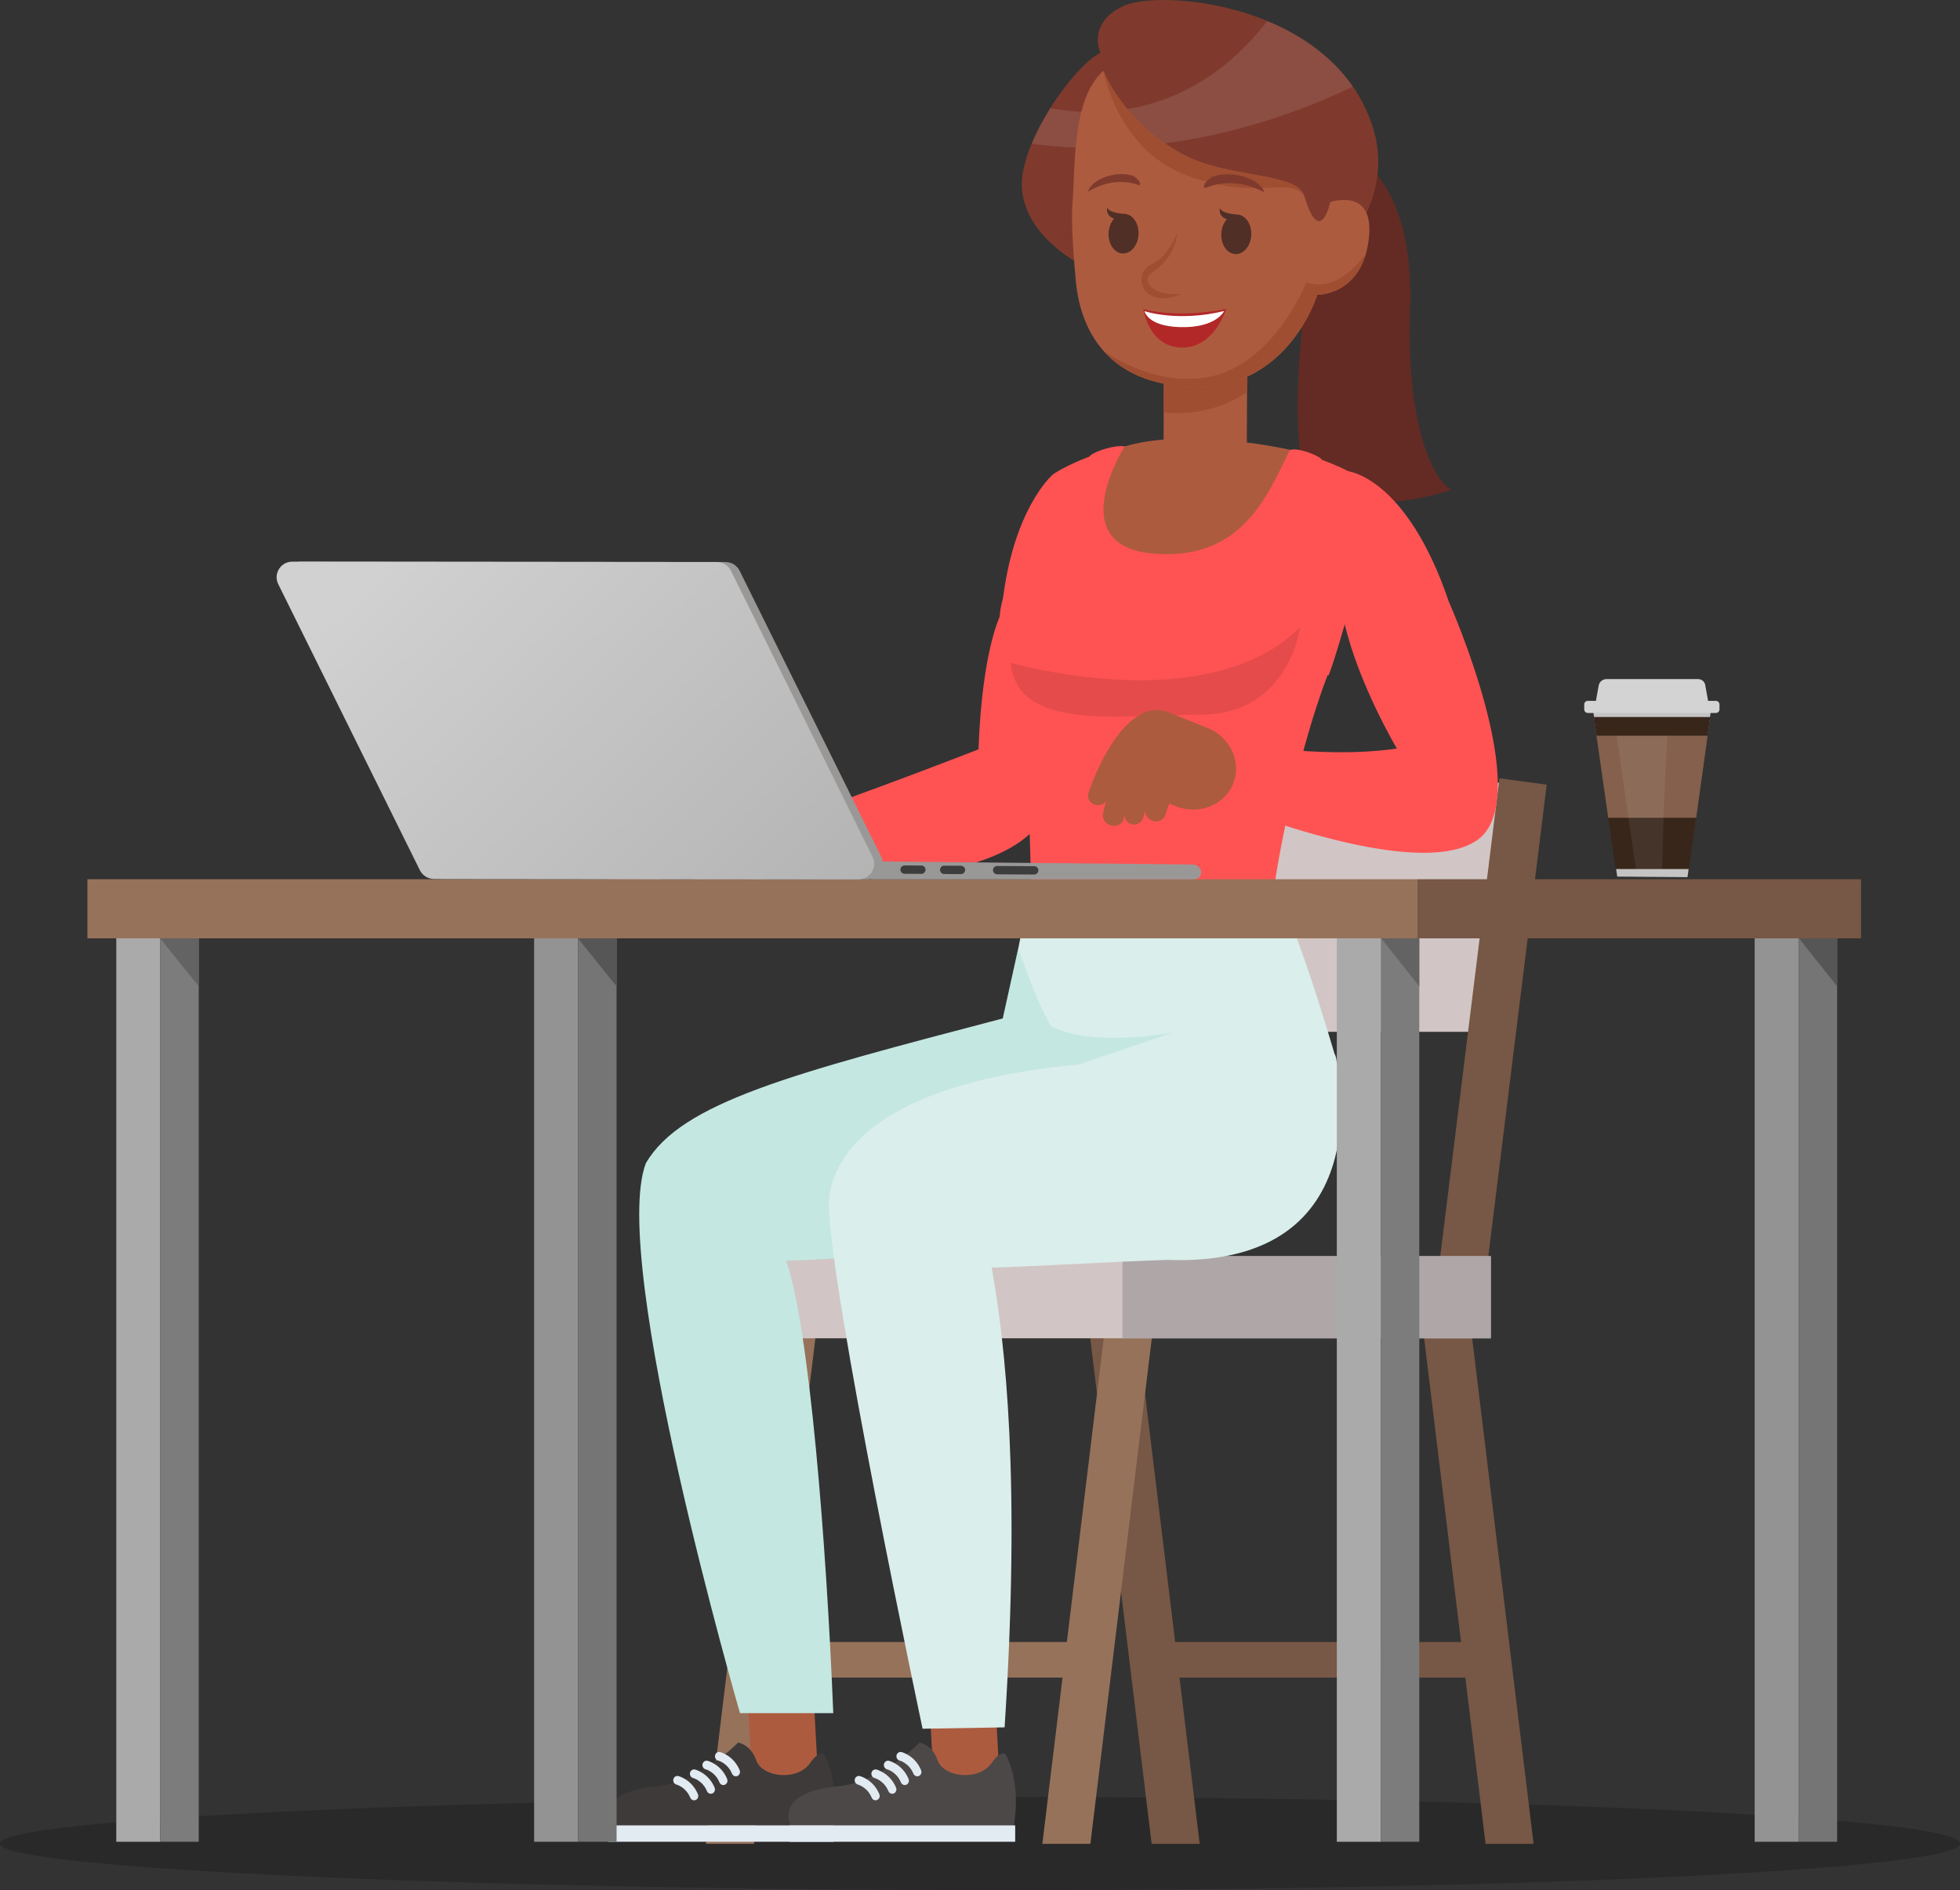 <svg width="253" height="244" viewBox="0 0 253 244" fill="none" xmlns="http://www.w3.org/2000/svg">
<rect x="0" y="0" width="253" height="244" fill="#333333" stroke="none"/>
<g clip-path="url(#clip0_105_2093)">
<path opacity="0.2" d="M0 237.994C0 241.311 61.721 244 129.777 244C197.834 244 253 241.311 253 237.994C253 234.677 197.832 231.988 129.777 231.988C61.722 231.988 0 234.677 0 237.994Z" fill="black"/>
<path d="M138.362 166.695L144.463 167.526L152.663 101.3L146.562 100.471L138.362 166.695Z" fill="#775745"/>
<path d="M149.888 101.06H196.877L192.34 133.206H145.351L149.888 101.06Z" fill="#D1C6C5"/>
<path d="M185.351 166.695L191.453 167.526L199.652 101.3L193.553 100.471L185.351 166.695Z" fill="#775745"/>
<path d="M191.757 238.034L183.732 171.952L189.832 171.122L197.96 238.034H191.757Z" fill="#775745"/>
<path d="M148.657 238.034L140.631 171.952L146.732 171.122L154.859 238.034H148.657Z" fill="#775745"/>
<path d="M91.122 238.034L99.249 171.122L105.35 171.952L97.324 238.034H91.122Z" fill="#96725A"/>
<path d="M134.547 238.034L142.674 171.122L148.775 171.952L140.749 238.034H134.547Z" fill="#96725A"/>
<path d="M96.977 211.979H140.623V216.572H96.977V211.979Z" fill="#96725A"/>
<path d="M148.785 211.979H192.431V216.572H148.785V211.979Z" fill="#775745"/>
<path d="M96.977 162.172H192.431V172.769H96.977V162.172Z" fill="#D1C6C5"/>
<path d="M144.881 162.172H192.431V172.769H144.881V162.172Z" fill="#AFA7A7"/>
<path d="M99.576 106.484C99.576 106.484 101.648 107.979 101.613 110.036C101.572 112.264 100.12 112.905 99.576 113.013C99.576 113.013 96.493 115.07 91.919 114.089C87.344 113.107 89.067 112.449 87.595 112.709C86.125 112.968 84.121 114.251 82.39 114.506C79.145 114.982 75.919 111.31 75.919 111.31C75.919 111.31 80.22 108.216 85.492 106.292C90.764 104.367 99.578 106.484 99.578 106.484H99.576Z" fill="#AD5B3F"/>
<path d="M135.921 61.239C135.921 61.239 130.452 65.826 129.264 79.134C129.264 79.134 126.782 83.547 126.309 96.736C126.309 96.736 112.235 102.246 99.816 106.485V113.015C99.816 113.015 129.034 116.223 134.999 105.038C142.093 91.733 141.767 67.602 135.921 61.239Z" fill="#FF5353"/>
<path d="M105.607 229.709L97.124 230.455L96.572 220.221L105.055 219.473L105.607 229.709Z" fill="#AD5B3F"/>
<path d="M106.341 226.415C106.341 226.415 108.435 229.641 107.463 235.647H78.643C78.643 235.647 76.31 231.406 84.838 230.59C90.359 230.062 95.275 224.963 95.275 224.963C95.275 224.963 96.899 225.187 97.599 227.221C98.373 229.477 102.952 229.986 104.602 227.568C105.65 226.03 106.341 226.415 106.341 226.415Z" fill="#3D3A39"/>
<path d="M78.526 235.647H107.623V237.767H78.526V235.647Z" fill="#E2EAF2"/>
<path d="M89.595 232.417C89.386 232.417 89.187 232.289 89.1 232.075C88.539 230.706 87.325 230.384 87.314 230.381C87.025 230.307 86.847 230.002 86.917 229.701C86.987 229.399 87.278 229.212 87.568 229.285C87.639 229.302 89.32 229.749 90.091 231.63C90.209 231.917 90.081 232.247 89.807 232.37C89.738 232.4 89.666 232.415 89.595 232.415V232.417Z" fill="#E2EAF2"/>
<path d="M91.75 231.572C91.541 231.572 91.342 231.443 91.255 231.23C90.695 229.862 89.482 229.539 89.469 229.536C89.179 229.464 89.002 229.157 89.072 228.856C89.142 228.555 89.433 228.369 89.721 228.442C89.793 228.459 91.473 228.906 92.244 230.787C92.362 231.072 92.234 231.404 91.961 231.527C91.893 231.558 91.82 231.574 91.749 231.574L91.75 231.572Z" fill="#E2EAF2"/>
<path d="M93.366 230.445C93.157 230.445 92.958 230.316 92.871 230.103C92.309 228.735 91.096 228.413 91.083 228.409C90.795 228.337 90.617 228.031 90.686 227.729C90.758 227.428 91.048 227.241 91.337 227.315C91.409 227.333 93.089 227.779 93.86 229.66C93.978 229.947 93.85 230.278 93.577 230.4C93.507 230.431 93.436 230.447 93.365 230.447L93.366 230.445Z" fill="#E2EAF2"/>
<path d="M94.982 229.317C94.773 229.317 94.574 229.188 94.487 228.975C93.927 227.607 92.712 227.284 92.701 227.281C92.413 227.207 92.234 226.902 92.304 226.601C92.374 226.299 92.665 226.114 92.955 226.187C93.026 226.204 94.707 226.651 95.478 228.532C95.594 228.817 95.468 229.149 95.194 229.272C95.125 229.302 95.053 229.319 94.982 229.319V229.317Z" fill="#E2EAF2"/>
<path d="M129.028 229.709L120.545 230.455L119.991 220.221L128.474 219.473L129.028 229.709Z" fill="#AD5B3F"/>
<path d="M129.759 226.415C129.759 226.415 131.853 229.641 130.882 235.647H102.061C102.061 235.647 99.728 231.406 108.257 230.59C113.778 230.062 118.694 224.963 118.694 224.963C118.694 224.963 120.318 225.187 121.017 227.221C121.791 229.477 126.37 229.986 128.02 227.568C129.068 226.03 129.759 226.415 129.759 226.415Z" fill="#4C4847"/>
<path d="M101.945 235.647H131.042V237.767H101.945V235.647Z" fill="#E2EAF2"/>
<path d="M113.015 232.417C112.806 232.417 112.607 232.289 112.52 232.075C111.96 230.706 110.745 230.384 110.734 230.381C110.446 230.307 110.268 230.002 110.337 229.701C110.407 229.399 110.698 229.212 110.988 229.285C111.059 229.302 112.74 229.749 113.511 231.63C113.629 231.917 113.501 232.247 113.227 232.37C113.158 232.4 113.087 232.415 113.015 232.415V232.417Z" fill="#E2EAF2"/>
<path d="M115.17 231.572C114.962 231.572 114.762 231.443 114.675 231.23C114.115 229.862 112.902 229.539 112.889 229.536C112.599 229.464 112.423 229.157 112.492 228.856C112.562 228.555 112.853 228.369 113.142 228.442C113.213 228.459 114.894 228.906 115.664 230.787C115.782 231.072 115.655 231.404 115.381 231.527C115.313 231.558 115.24 231.574 115.169 231.574L115.17 231.572Z" fill="#E2EAF2"/>
<path d="M116.786 230.445C116.578 230.445 116.378 230.316 116.291 230.103C115.729 228.735 114.516 228.413 114.503 228.409C114.215 228.337 114.037 228.031 114.107 227.729C114.178 227.428 114.468 227.241 114.758 227.315C114.829 227.333 116.51 227.779 117.28 229.66C117.398 229.947 117.271 230.278 116.997 230.4C116.927 230.431 116.856 230.447 116.785 230.447L116.786 230.445Z" fill="#E2EAF2"/>
<path d="M118.402 229.317C118.194 229.317 117.994 229.188 117.907 228.975C117.347 227.607 116.132 227.284 116.121 227.281C115.833 227.207 115.655 226.902 115.724 226.601C115.794 226.299 116.085 226.114 116.375 226.187C116.446 226.204 118.127 226.651 118.898 228.532C119.014 228.817 118.888 229.149 118.615 229.272C118.545 229.302 118.474 229.319 118.402 229.319V229.317Z" fill="#E2EAF2"/>
<path d="M83.363 150.178C87.926 142.318 102.18 138.627 129.436 131.478L131.432 122.445C144.582 125.693 150.54 156.826 133.39 159.555C123.161 161.183 109.71 162.591 101.475 162.748C104.487 171.394 106.673 199.264 107.56 221.165H95.521C95.521 221.165 78.581 162.807 83.363 150.18V150.178Z" fill="#C4E7E1"/>
<path d="M106.982 155.205C107.196 155.136 105.607 140.539 139.259 137.418C135.721 134.209 133.226 127.527 131.434 122.471L133.114 114.014L164.431 114.424C164.431 114.424 166.86 117.773 172.254 136.019C172.401 136.283 172.49 136.578 172.516 136.904C172.516 136.904 178.766 163.695 150.652 162.649C143.014 162.898 133.997 163.481 128.012 163.649C129.795 173.636 131.757 191.163 129.675 222.997L119.089 223.174C119.089 223.174 106.984 166.149 106.984 155.204L106.982 155.205Z" fill="#DAEEEB"/>
<path d="M139.259 137.418L151.384 133.296C151.384 133.296 137.781 135.946 133.611 130.862C133.611 130.862 134.144 137.125 139.259 137.418Z" fill="#C4E7E1"/>
<path d="M176.315 21.208C176.315 21.208 182.557 25.173 182.024 39.882C181.491 54.591 184.862 61.832 187.346 63.245C187.346 63.245 168.585 69.711 167.652 56.886C166.719 44.063 170.49 28.536 169.427 23.458L176.315 21.208Z" fill="#632B24"/>
<path d="M150.259 41.849L150.213 53.242L150.179 61.983L160.924 62.027L160.97 50.653L161.004 41.891L150.259 41.849Z" fill="#AD5B3F"/>
<path d="M160.97 50.653L161.004 41.892L150.259 41.85L150.213 53.243C152.048 53.479 156.502 53.561 160.97 50.655V50.653Z" fill="#9F4E32"/>
<path d="M135.921 61.239L134.311 70.522C134.311 70.522 140.255 65.135 140.59 58.956C137.501 60.121 135.921 61.239 135.921 61.239Z" fill="#FF5353"/>
<path d="M148.748 72.435C162.587 74.113 164.017 63.61 166.763 58.116C166.763 58.116 153.397 55.023 144.88 57.723C144.88 57.723 135.453 70.821 148.746 72.433L148.748 72.435Z" fill="#AD5B3F"/>
<path d="M175.278 61.511C173.776 60.636 172.212 59.939 170.643 59.367C170.596 59.454 157.14 78.969 171.483 87.213C172.144 85.678 173.789 79.883 173.789 79.883L175.278 61.512V61.511Z" fill="#FF5353"/>
<path d="M170.641 59.367C170.328 58.798 167.333 57.678 166.488 58.116C163.742 63.608 160.481 72.523 148.77 71.463C137.06 70.404 145.171 57.629 145.171 57.629C144.076 57.384 141.17 58.245 140.59 58.954C139.321 64.744 134.491 69.604 134.491 69.604C128.845 75.472 129.005 79.045 129.003 81.107C129 86.776 132.426 90.924 132.426 90.924L133.113 114.367C151.614 121.526 164.43 114.777 164.43 114.777C166.041 103.851 169.482 91.491 171.896 85.886C158.819 79.169 170.592 59.454 170.639 59.367H170.641Z" fill="#FF5353"/>
<path opacity="0.1" d="M130.452 85.54C130.452 85.54 155.78 92.953 167.824 80.962C167.824 80.962 166.421 92.168 155.155 92.257C143.889 92.345 131.325 94.371 130.452 85.541V85.54Z" fill="black"/>
<path d="M138.642 33.639C138.642 33.639 130.571 29.21 132.086 21.975C133.451 15.458 139.539 7.89 142.057 6.83C142.057 6.83 140.219 3.105 144.931 0.809C149.645 -1.486 171.899 0.363 177.144 16.219C179.717 23.995 174.925 29.991 174.925 29.991L138.641 33.639H138.642Z" fill="#7F3A2D"/>
<path opacity="0.1" d="M174.639 11.187C171.88 7.194 167.845 4.471 163.601 2.713C153.95 15.128 142.041 15.147 135.569 13.959C134.654 15.413 133.817 16.983 133.165 18.568C150.046 20.758 165.069 15.739 174.639 11.187Z" fill="white"/>
<path d="M171.718 26.089C171.718 26.089 170.401 32.114 168.361 25.301C167.441 22.23 158.568 23.025 152.877 20.031C144.931 15.852 142.425 9.14 142.425 9.14C138.383 12.849 138.856 20.868 138.424 26.421C138.28 28.95 138.547 32.788 138.861 36.218C139.478 42.929 142.982 47.84 149.595 49.393C165.54 53.136 170.037 38.054 170.037 38.054C170.037 38.054 176.031 38.18 176.728 30.461C177.296 24.15 171.719 26.089 171.719 26.089H171.718Z" fill="#AD5B3F"/>
<path d="M153.458 22.752C162.684 26.036 166.174 22.623 168.361 25.301C167.442 22.23 158.568 23.025 152.877 20.031C144.931 15.852 142.425 9.14 142.425 9.14C142.425 9.14 144.234 19.469 153.46 22.752H153.458Z" fill="#9F4E32"/>
<path d="M168.633 36.416C168.633 36.416 164.31 47.568 155.372 48.77C149.931 49.504 145.252 47.191 142.423 45.269C144.17 47.252 146.552 48.677 149.593 49.391C165.539 53.134 170.035 38.053 170.035 38.053C170.035 38.053 174.784 38.115 176.313 32.751C172.328 38.256 168.633 36.416 168.633 36.416Z" fill="#9F4E32"/>
<path d="M147.582 39.901C147.582 39.901 151.695 41.18 158.283 39.882C158.283 39.882 156.688 45.201 152.2 44.856C148.204 44.55 147.582 39.901 147.582 39.901Z" fill="#B22828"/>
<path d="M147.737 40.169C147.737 40.169 152.014 41.623 158.016 40.15C158.016 40.15 157.007 42.373 152.282 42.229C148.082 42.103 147.737 40.167 147.737 40.167V40.169Z" fill="white"/>
<path d="M147.061 23.932C147.061 23.932 144.033 22.527 140.467 24.741C140.467 24.741 140.459 24.322 141.202 23.657C141.947 22.991 144.117 22.053 146.266 22.691C146.266 22.691 147.551 23.529 147.061 23.932Z" fill="#7F3A2D"/>
<path d="M155.545 24.301C155.545 24.301 158.978 22.517 163.183 24.827C163.183 24.827 163.175 24.348 162.288 23.636C161.402 22.923 158.86 21.985 156.41 22.841C156.41 22.841 154.961 23.873 155.545 24.303V24.301Z" fill="#7F3A2D"/>
<path d="M152.524 37.924C149.345 39.347 147.546 37.903 147.358 36.388C147.235 35.401 147.763 34.5 148.706 34.091C150.642 33.251 151.912 30.186 151.925 30.154C151.96 30.846 151.359 33.475 148.921 35.017C148.395 35.351 148.071 35.693 148.131 36.181C148.236 37.031 149.523 38.256 152.524 37.925V37.924Z" fill="#9F4E32"/>
<path d="M159.703 27.688C159.703 27.688 157.717 27.619 157.475 26.864C157.475 26.864 157.173 27.898 158.361 28.307C157.956 28.757 157.683 29.411 157.649 30.156C157.581 31.57 158.392 32.754 159.459 32.806C160.528 32.856 161.447 31.752 161.514 30.34C161.582 28.927 160.77 27.741 159.703 27.69V27.688Z" fill="#502F26"/>
<path d="M145.155 27.607C145.155 27.607 143.168 27.538 142.925 26.784C142.925 26.784 142.624 27.817 143.811 28.226C143.406 28.676 143.132 29.331 143.097 30.075C143.029 31.487 143.84 32.674 144.907 32.724C145.976 32.775 146.895 31.669 146.963 30.257C147.03 28.845 146.22 27.659 145.153 27.607H145.155Z" fill="#502F26"/>
<path d="M173.996 60.832C173.996 60.832 181.554 61.569 187.021 77.682C187.021 77.682 198.331 103.103 190.688 108.452C182.688 114.052 157.44 103.547 157.44 103.547L158.225 95.671C158.225 95.671 170.056 98.121 180.312 96.636C180.312 96.636 175.371 88.341 173.531 80.377C173.531 80.377 161.886 63.002 173.996 60.829V60.832Z" fill="#FF5353"/>
<path d="M155.866 93.973C158.829 95.166 160.312 98.393 159.18 101.184C158.048 103.972 154.727 105.267 151.764 104.075L146.559 101.98C143.595 100.787 143.848 98.258 144.981 95.469C146.113 92.681 148.013 90.814 150.976 92.007L155.867 93.975L155.866 93.973Z" fill="#AD5B3F"/>
<path d="M148.931 93.928C148.816 94.151 148.631 94.344 148.391 94.473C145.833 95.84 143.597 101.15 142.953 103.079C142.731 103.745 142.004 104.111 141.33 103.903C140.655 103.695 140.289 102.987 140.511 102.325C140.781 101.516 143.267 94.36 147.184 92.268C147.81 91.934 148.587 92.155 148.923 92.766C149.128 93.14 149.117 93.574 148.934 93.93L148.931 93.928Z" fill="#AD5B3F"/>
<path d="M150.618 95.472C150.539 95.667 150.404 95.843 150.218 95.98C146.593 98.638 145.092 105.6 145.077 105.669C144.933 106.354 144.211 106.769 143.461 106.591C142.715 106.413 142.226 105.711 142.368 105.025C142.434 104.702 144.063 97.123 148.429 93.922C149.008 93.496 149.88 93.614 150.372 94.181C150.707 94.567 150.783 95.061 150.616 95.472H150.618Z" fill="#AD5B3F"/>
<path d="M151.168 98.363C151.115 98.504 151.036 98.638 150.932 98.759C148.591 101.432 147.621 105.431 147.609 105.471C147.447 106.153 146.774 106.579 146.105 106.421C145.438 106.264 145.028 105.584 145.19 104.902C145.236 104.714 146.324 100.234 149.08 97.086C149.539 96.561 150.326 96.51 150.838 96.972C151.232 97.328 151.347 97.884 151.168 98.363Z" fill="#AD5B3F"/>
<path d="M153.353 99.667C153.309 99.778 153.248 99.886 153.168 99.984C151.173 102.463 150.461 105.099 150.454 105.126C150.275 105.802 149.549 106.192 148.834 105.993C148.118 105.794 147.682 105.083 147.862 104.406C147.896 104.278 148.715 101.245 151.028 98.374C151.47 97.826 152.307 97.742 152.898 98.187C153.382 98.551 153.552 99.159 153.353 99.668V99.667Z" fill="#AD5B3F"/>
<path d="M172.56 120.843H178.237V237.768H172.56V120.843Z" fill="#AAAAAA"/>
<path d="M178.237 120.843H183.204V237.768H178.237V120.843Z" fill="#7C7C7C"/>
<path d="M178.052 120.843H183.204V127.331L178.052 120.843Z" fill="#636363"/>
<path d="M226.495 120.843H232.172V237.768H226.495V120.843Z" fill="#939393"/>
<path d="M232.172 120.843H237.14V237.768H232.172V120.843Z" fill="#757575"/>
<path d="M231.983 120.843H237.14V127.331L231.983 120.843Z" fill="#565656"/>
<path d="M15.01 120.843H20.687V237.768H15.01V120.843Z" fill="#AAAAAA"/>
<path d="M20.687 120.843H25.654V237.768H20.687V120.843Z" fill="#7C7C7C"/>
<path d="M20.434 120.843H25.654V127.331L20.434 120.843Z" fill="#636363"/>
<path d="M68.945 120.843H74.622V237.768H68.945V120.843Z" fill="#939393"/>
<path d="M74.622 120.843H79.59V237.768H74.622V120.843Z" fill="#757575"/>
<path d="M74.365 120.843H79.59V127.331L74.365 120.843Z" fill="#565656"/>
<path d="M11.284 113.507H182.96V121.136H11.284V113.507Z" fill="#96725A"/>
<path d="M182.96 113.507H240.224V121.136H182.96V113.507Z" fill="#775745"/>
<path d="M153.831 111.6L112.662 111.205C112.023 111.202 111.497 111.719 111.492 112.356C111.488 112.992 112.008 113.516 112.648 113.521H153.911C154.551 113.528 155.035 113.246 155.038 112.609C155.042 111.972 154.468 111.603 153.829 111.598L153.831 111.6Z" fill="#9A9897"/>
<path d="M118.933 111.738L116.772 111.726C116.476 111.724 116.231 111.964 116.228 112.261C116.226 112.556 116.467 112.801 116.765 112.802L118.927 112.815C119.223 112.817 119.468 112.577 119.471 112.28C119.473 111.984 119.231 111.74 118.933 111.738Z" fill="#3D3D3D"/>
<path d="M124.045 111.768L121.885 111.755C121.587 111.753 121.343 111.993 121.341 112.29C121.34 112.585 121.581 112.83 121.879 112.831L124.039 112.844C124.335 112.846 124.581 112.606 124.583 112.309C124.584 112.013 124.343 111.769 124.045 111.768Z" fill="#3D3D3D"/>
<path d="M134.036 112.364C134.037 112.069 133.796 111.826 133.498 111.822L128.72 111.795C128.424 111.793 128.177 112.033 128.176 112.33C128.174 112.625 128.416 112.87 128.713 112.872L133.492 112.899C133.788 112.901 134.034 112.661 134.036 112.364Z" fill="#3D3D3D"/>
<path d="M95.473 73.683C95.133 72.994 94.428 72.557 93.658 72.557L38.858 72.506C37.355 72.506 36.374 74.073 37.038 75.414L55.322 112.346C55.662 113.034 56.366 113.471 57.137 113.471L111.937 113.523C113.438 113.523 114.421 111.956 113.757 110.615L95.473 73.683Z" fill="#9A9897"/>
<path d="M94.351 73.683C94.011 72.994 93.306 72.557 92.536 72.557L37.736 72.506C36.234 72.506 35.252 74.073 35.917 75.414L54.201 112.346C54.541 113.034 55.246 113.471 56.016 113.471L110.817 113.523C112.318 113.523 113.3 111.956 112.635 110.615L94.351 73.683Z" fill="url(#paint0_linear_105_2093)"/>
<path d="M205.624 91.614L208.755 113.165L217.824 113.238L220.864 91.614H205.624Z" fill="#C4C4C4"/>
<path d="M218.032 112.19L220.757 92.565H205.734L208.533 112.19H218.032Z" fill="#38261A"/>
<path d="M218.95 105.575L220.422 94.98H206.077L207.589 105.575H218.95Z" fill="#84604D"/>
<g opacity="0.07">
<path d="M208.679 94.98C209.285 99.469 210.854 109.943 211.171 112.19H214.56C214.686 106.203 214.863 100.953 215.237 94.98H208.681H208.679Z" fill="white"/>
</g>
<path d="M220.58 91.04H205.905L206.36 88.503C206.448 88.019 206.869 87.668 207.363 87.668H219.197C219.648 87.668 220.035 87.99 220.114 88.432L220.582 91.04H220.58Z" fill="#D3D3D3"/>
<path d="M204.958 90.477H221.489C221.744 90.477 221.952 90.684 221.952 90.938V91.582C221.952 91.836 221.744 92.043 221.489 92.043H204.958C204.703 92.043 204.495 91.836 204.495 91.582V90.938C204.495 90.684 204.703 90.477 204.958 90.477Z" fill="#D3D3D3"/>
</g>
<defs>
<linearGradient id="paint0_linear_105_2093" x1="51.717" y1="70.035" x2="103.907" y2="123.684" gradientUnits="userSpaceOnUse">
<stop stop-color="#D1D1D1"/>
<stop offset="1" stop-color="#B3B3B3"/>
</linearGradient>
<clipPath id="clip0_105_2093">
<rect width="253" height="244" fill="white" transform="matrix(-1 0 0 1 253 0)"/>
</clipPath>
</defs>
</svg>
